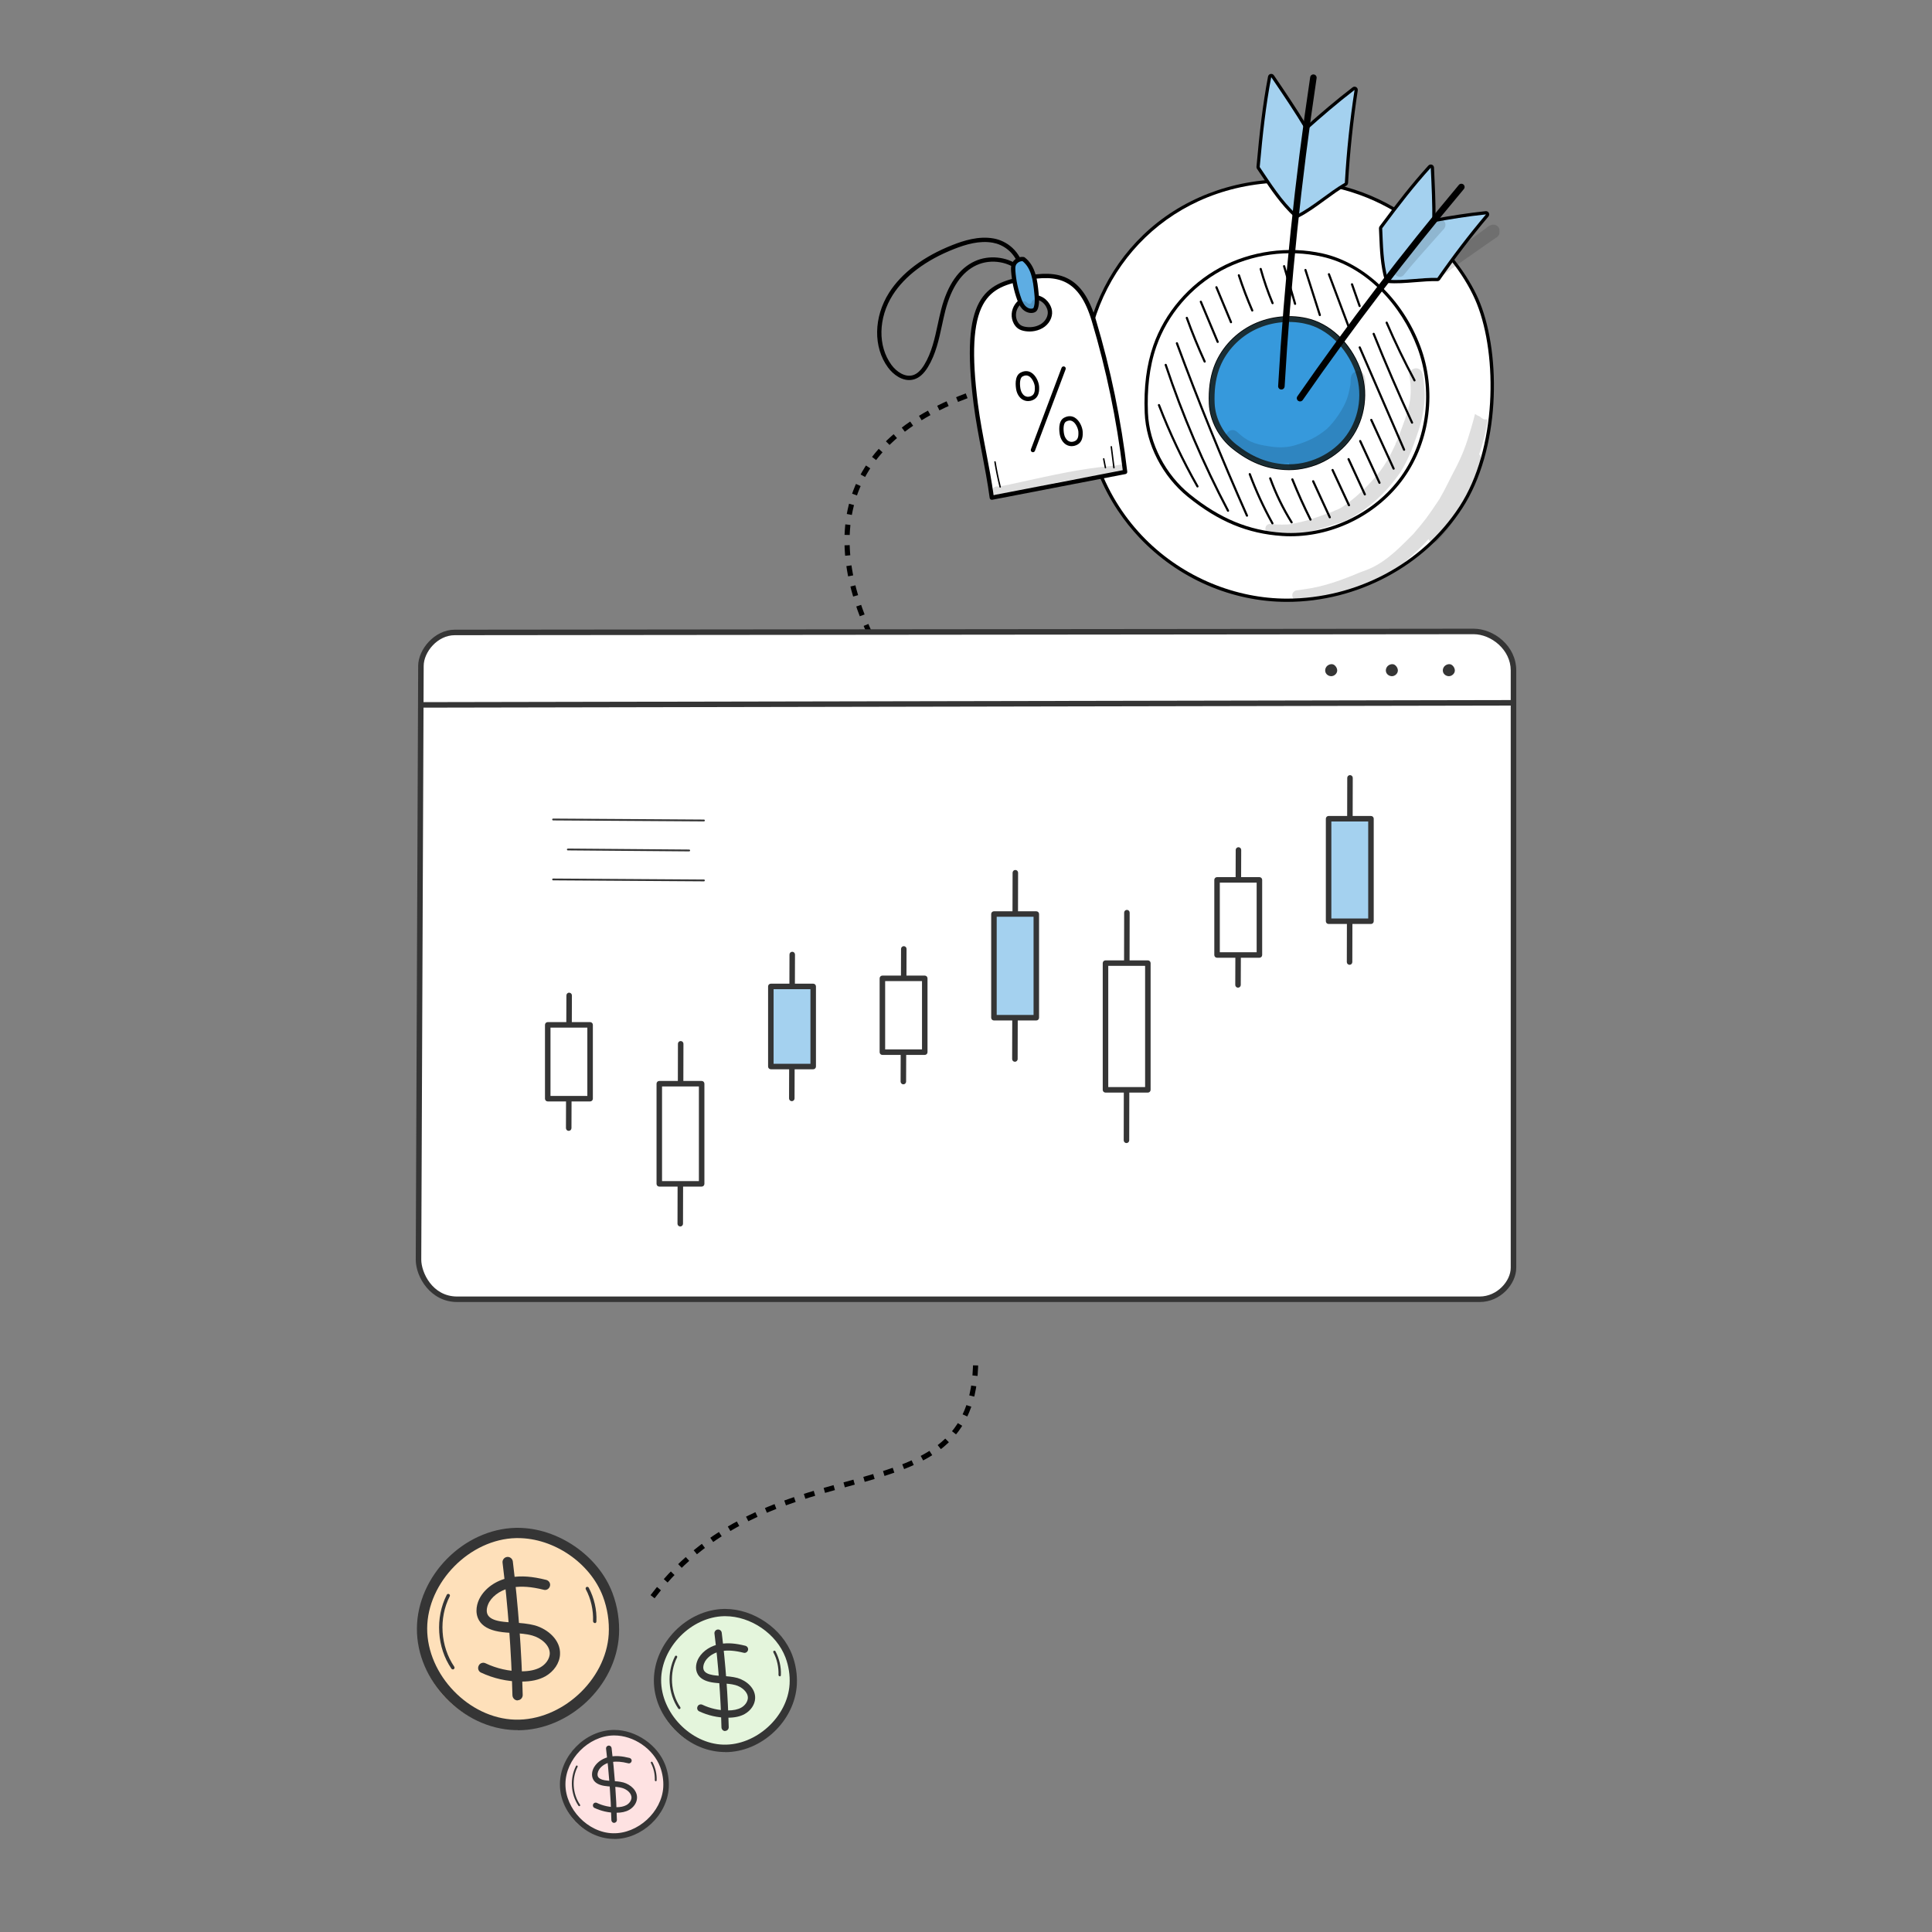 <svg xmlns="http://www.w3.org/2000/svg" width="1501" height="1501" viewBox="0 0 1501 1501" fill="none"><rect x="0" y="0" width="1501" height="1501" fill="#808080" stroke="none"/><circle cx="402" cy="1266" r="77" fill="#FEE0BA"></circle><path d="M402.185 1344.14C401.46 1344.14 400.735 1344.14 400.01 1344.14C359.276 1342.83 323.615 1305.87 323.905 1265.13C324.195 1224.4 360.146 1187.87 400.88 1187C400.88 1187 401.75 1187 402.185 1187C433.352 1187 464.809 1208.45 475.826 1237.59C479.74 1247.88 481.479 1259.19 480.899 1270.21C478.58 1310.22 442.049 1344.28 402.185 1344.28V1344.14ZM402.185 1194.97C402.185 1194.97 401.315 1194.97 401.025 1194.97C365.075 1195.7 332.023 1229.18 331.878 1265.13C331.733 1301.09 364.205 1335.01 400.155 1336.02C436.106 1337.04 470.752 1305.43 472.926 1269.63C473.506 1259.77 471.912 1249.62 468.433 1240.35C458.575 1214.25 430.308 1194.97 402.33 1194.97H402.185Z" fill="#353535"></path><path d="M404.794 1306.45C394.067 1306.45 383.34 1303.98 373.772 1299.49C371.743 1298.62 370.873 1296.16 371.888 1294.13C372.758 1292.1 375.222 1291.23 377.252 1292.24C385.804 1296.3 395.372 1298.48 404.939 1298.48C411.173 1298.48 415.956 1297.46 419.725 1295.43C423.929 1293.11 426.828 1289.05 427.118 1284.99C427.408 1278.18 420.305 1272.53 413.492 1270.64C408.853 1269.34 403.924 1269.05 398.851 1268.76C395.082 1268.47 391.313 1268.32 387.399 1267.6C380.006 1266.29 374.787 1263.4 372.178 1258.9C368.554 1252.67 370.438 1245.27 373.337 1240.49C378.121 1232.66 386.819 1227.15 397.256 1225.41C405.084 1224.11 413.347 1224.69 424.364 1227.44C426.539 1228.02 427.843 1230.2 427.264 1232.23C426.684 1234.4 424.509 1235.71 422.48 1235.13C412.622 1232.66 405.229 1232.23 398.561 1233.24C390.588 1234.55 383.63 1238.75 380.151 1244.55C378.556 1247.3 377.251 1251.65 378.991 1254.7C380.441 1257.16 383.63 1258.76 388.703 1259.63C392.183 1260.21 395.662 1260.35 399.286 1260.64C404.649 1260.93 410.158 1261.37 415.666 1262.82C425.669 1265.71 435.671 1274.27 435.091 1285.28C434.801 1292.1 430.308 1298.62 423.639 1302.39C418.711 1305.14 412.622 1306.45 404.939 1306.45H404.794Z" fill="#353535"></path><path d="M402.186 1321.09C400.011 1321.09 398.272 1319.35 398.127 1317.18C397.257 1282.82 394.648 1248.18 390.444 1214.11C390.154 1211.94 391.748 1209.91 393.923 1209.62C396.097 1209.33 398.127 1210.92 398.417 1213.1C402.621 1247.45 405.23 1282.39 406.1 1316.89C406.1 1319.06 404.36 1320.95 402.186 1320.95V1321.09Z" fill="#353535"></path><path d="M351.883 1297.03C351.883 1297.03 351.013 1296.88 350.723 1296.45C339.416 1279.92 337.967 1256.87 347.099 1239.04C347.389 1238.32 348.259 1238.17 348.839 1238.46C349.563 1238.75 349.708 1239.62 349.418 1240.2C340.721 1257.16 342.17 1279.05 352.898 1294.85C353.332 1295.43 353.187 1296.3 352.608 1296.74C352.318 1296.88 352.173 1297.03 351.883 1297.03Z" fill="#353535"></path><path d="M462.056 1260.93C461.331 1260.93 460.752 1260.2 460.752 1259.48C461.042 1250.93 459.157 1242.23 455.098 1234.69C454.808 1233.97 455.098 1233.24 455.678 1232.95C456.258 1232.66 457.128 1232.95 457.418 1233.53C461.621 1241.5 463.796 1250.64 463.361 1259.77C463.361 1260.49 462.781 1261.07 462.056 1261.07V1260.93Z" fill="#353535"></path><circle cx="563.256" cy="1305.9" r="54.48" fill="#E4F5DC"></circle><path d="M563.387 1361.18C562.874 1361.18 562.361 1361.18 561.848 1361.18C533.027 1360.26 507.796 1334.1 508.001 1305.28C508.206 1276.46 533.643 1250.62 562.464 1250C562.464 1250 563.079 1250 563.387 1250C585.439 1250 607.695 1265.18 615.491 1285.8C618.26 1293.08 619.491 1301.08 619.08 1308.87C617.439 1337.18 591.593 1361.28 563.387 1361.28V1361.18ZM563.387 1255.64C563.387 1255.64 562.772 1255.64 562.567 1255.64C537.13 1256.15 513.745 1279.85 513.642 1305.28C513.54 1330.72 536.515 1354.72 561.951 1355.44C587.387 1356.16 611.901 1333.8 613.439 1308.46C613.849 1301.49 612.721 1294.31 610.26 1287.74C603.285 1269.28 583.285 1255.64 563.49 1255.64H563.387Z" fill="#353535"></path><path d="M565.233 1334.51C557.643 1334.51 550.053 1332.77 543.284 1329.59C541.848 1328.98 541.233 1327.23 541.951 1325.8C542.566 1324.36 544.31 1323.75 545.746 1324.46C551.797 1327.33 558.566 1328.87 565.336 1328.87C569.746 1328.87 573.131 1328.16 575.798 1326.72C578.772 1325.08 580.823 1322.21 581.028 1319.33C581.233 1314.51 576.208 1310.51 571.387 1309.18C568.105 1308.26 564.618 1308.05 561.028 1307.85C558.361 1307.64 555.695 1307.54 552.925 1307.03C547.694 1306.1 544.002 1304.05 542.156 1300.87C539.592 1296.46 540.925 1291.23 542.976 1287.85C546.361 1282.31 552.515 1278.41 559.9 1277.18C565.438 1276.26 571.285 1276.67 579.08 1278.62C580.618 1279.03 581.541 1280.56 581.131 1282C580.721 1283.54 579.182 1284.46 577.746 1284.05C570.772 1282.31 565.541 1282 560.823 1282.72C555.182 1283.64 550.259 1286.62 547.797 1290.72C546.669 1292.67 545.746 1295.74 546.976 1297.9C548.002 1299.64 550.259 1300.77 553.848 1301.39C556.31 1301.8 558.772 1301.9 561.336 1302.1C565.131 1302.31 569.028 1302.62 572.926 1303.64C580.003 1305.69 587.08 1311.74 586.67 1319.54C586.464 1324.36 583.285 1328.98 578.567 1331.64C575.08 1333.59 570.772 1334.51 565.336 1334.51H565.233Z" fill="#353535"></path><path d="M563.388 1344.88C561.849 1344.88 560.618 1343.65 560.516 1342.11C559.9 1317.8 558.054 1293.29 555.08 1269.18C554.875 1267.64 556.003 1266.21 557.541 1266C559.08 1265.8 560.516 1266.93 560.721 1268.46C563.695 1292.77 565.542 1317.49 566.157 1341.9C566.157 1343.44 564.926 1344.77 563.388 1344.77V1344.88Z" fill="#353535"></path><path d="M527.797 1327.85C527.797 1327.85 527.181 1327.75 526.976 1327.44C518.976 1315.75 517.95 1299.44 524.412 1286.82C524.617 1286.31 525.233 1286.21 525.643 1286.41C526.156 1286.62 526.258 1287.23 526.053 1287.64C519.899 1299.64 520.925 1315.13 528.515 1326.31C528.822 1326.72 528.72 1327.34 528.309 1327.64C528.104 1327.75 528.002 1327.85 527.797 1327.85Z" fill="#353535"></path><path d="M605.748 1302.31C605.235 1302.31 604.825 1301.79 604.825 1301.28C605.03 1295.23 603.697 1289.08 600.825 1283.74C600.62 1283.23 600.825 1282.72 601.235 1282.51C601.646 1282.31 602.261 1282.51 602.466 1282.92C605.441 1288.56 606.979 1295.03 606.671 1301.49C606.671 1302 606.261 1302.41 605.748 1302.41V1302.31Z" fill="#353535"></path><circle cx="477.079" cy="1386.57" r="41.488" fill="#FEE2E2"></circle><path d="M477.178 1428.67C476.788 1428.67 476.397 1428.67 476.007 1428.67C454.059 1427.96 434.845 1408.05 435.001 1386.1C435.157 1364.15 454.528 1344.47 476.476 1344C476.476 1344 476.944 1344 477.178 1344C493.971 1344 510.921 1355.56 516.857 1371.26C518.965 1376.8 519.903 1382.9 519.59 1388.83C518.341 1410.39 498.658 1428.75 477.178 1428.75V1428.67ZM477.178 1348.3C477.178 1348.3 476.71 1348.3 476.554 1348.3C457.183 1348.69 439.375 1366.73 439.297 1386.1C439.219 1405.47 456.715 1423.75 476.085 1424.29C495.455 1424.84 514.123 1407.81 515.294 1388.52C515.607 1383.21 514.748 1377.74 512.873 1372.74C507.562 1358.68 492.331 1348.3 477.257 1348.3H477.178Z" fill="#353535"></path><path d="M478.584 1408.36C472.805 1408.36 467.025 1407.03 461.87 1404.61C460.776 1404.14 460.307 1402.81 460.854 1401.72C461.323 1400.63 462.651 1400.16 463.744 1400.7C468.353 1402.89 473.507 1404.06 478.662 1404.06C482.021 1404.06 484.599 1403.52 486.629 1402.42C488.894 1401.17 490.457 1398.99 490.613 1396.8C490.769 1393.13 486.942 1390.08 483.271 1389.07C480.771 1388.36 478.116 1388.21 475.382 1388.05C473.351 1387.9 471.321 1387.82 469.212 1387.43C465.228 1386.72 462.416 1385.16 461.01 1382.74C459.058 1379.38 460.073 1375.4 461.635 1372.82C464.213 1368.6 468.899 1365.63 474.523 1364.7C478.741 1363.99 483.193 1364.31 489.129 1365.79C490.3 1366.1 491.003 1367.28 490.691 1368.37C490.379 1369.54 489.207 1370.24 488.113 1369.93C482.802 1368.6 478.819 1368.37 475.226 1368.92C470.93 1369.62 467.181 1371.88 465.306 1375.01C464.447 1376.49 463.744 1378.83 464.681 1380.48C465.463 1381.8 467.181 1382.66 469.915 1383.13C471.789 1383.44 473.664 1383.52 475.616 1383.68C478.506 1383.83 481.474 1384.07 484.442 1384.85C489.832 1386.41 495.221 1391.02 494.909 1396.96C494.752 1400.63 492.331 1404.14 488.738 1406.17C486.083 1407.66 482.802 1408.36 478.662 1408.36H478.584Z" fill="#353535"></path><path d="M477.179 1416.25C476.007 1416.25 475.07 1415.31 474.992 1414.14C474.523 1395.63 473.117 1376.96 470.852 1358.61C470.696 1357.44 471.555 1356.34 472.727 1356.19C473.899 1356.03 474.992 1356.89 475.148 1358.06C477.413 1376.57 478.819 1395.4 479.288 1413.99C479.288 1415.16 478.351 1416.17 477.179 1416.17V1416.25Z" fill="#353535"></path><path d="M450.075 1403.28C450.075 1403.28 449.607 1403.2 449.451 1402.97C443.358 1394.07 442.577 1381.65 447.498 1372.04C447.654 1371.65 448.123 1371.57 448.435 1371.73C448.826 1371.88 448.904 1372.35 448.747 1372.67C444.061 1381.8 444.842 1393.6 450.622 1402.11C450.856 1402.42 450.778 1402.89 450.466 1403.13C450.31 1403.2 450.232 1403.28 450.075 1403.28Z" fill="#353535"></path><path d="M509.437 1383.83C509.047 1383.83 508.734 1383.44 508.734 1383.05C508.891 1378.44 507.875 1373.76 505.688 1369.7C505.532 1369.31 505.688 1368.91 506.001 1368.76C506.313 1368.6 506.782 1368.76 506.938 1369.07C509.203 1373.37 510.375 1378.29 510.14 1383.21C510.14 1383.6 509.828 1383.91 509.437 1383.91V1383.83Z" fill="#353535"></path><path d="M507 1240.5C602.5 1115.5 758 1186 758 1056.5" stroke="black" stroke-width="4" stroke-dasharray="8 8"></path><path d="M751 307.5C620.5 356.5 653 462.5 695.5 528" stroke="black" stroke-width="4" stroke-dasharray="8 8"></path><g clip-path="url(#clip0_5780_19843)"><path d="M999.837 467.611C956.908 467.611 915.083 449.362 885.09 417.548C862.848 393.959 837.141 352.077 840.951 286.542C843.273 246.544 860.021 209.633 888.108 182.606C917.185 154.626 956.871 139.214 999.837 139.214C1088.24 139.214 1136.62 202.081 1149.86 235.333C1166.29 276.621 1165.68 349.364 1136.03 394.891C1106.81 439.749 1054.62 467.611 999.837 467.611ZM999.837 144.266C915.492 144.266 850.79 204.222 845.991 286.827C842.284 350.568 867.207 391.203 888.768 414.071C917.816 444.882 958.299 462.553 999.846 462.553C1052.94 462.553 1103.51 435.562 1131.81 392.126C1159.66 349.357 1161.21 277.486 1145.18 237.203C1132.39 205.058 1085.55 144.273 999.853 144.273L999.837 144.266Z" fill="black"></path><path d="M1147.51 236.264C1132.54 198.671 1082.89 141.743 999.83 141.743C910.423 141.743 848.079 207.264 843.464 286.687C836.826 400.888 921.339 465.082 999.83 465.082C1053.44 465.082 1104.68 438.385 1133.9 393.505C1163.13 348.624 1163.43 276.268 1147.5 236.264H1147.51Z" fill="white"></path><path d="M1046.61 143.803C1046.46 143.957 1046.28 144.097 1046.09 144.207C1040.56 147.381 1034.89 151.524 1029.4 155.535C1022.58 160.521 1015.53 165.676 1008.6 169.085C1007.66 169.547 1006.54 169.386 1005.77 168.674C995.244 158.981 987.589 147.55 980.19 136.5C978.988 134.704 977.794 132.922 976.599 131.17C976.27 130.686 976.123 130.107 976.174 129.52C978.637 102.229 980.886 82.014 985.149 59.46C985.339 58.456 986.116 57.664 987.113 57.458C988.115 57.253 989.142 57.664 989.712 58.514C998.263 71.089 1007.07 84.045 1015.25 97.581C1025.53 88.445 1037.63 77.981 1050.84 67.856C1051.66 67.225 1052.78 67.166 1053.66 67.687C1054.55 68.215 1055.02 69.227 1054.87 70.246C1051.24 93.981 1048.71 118.177 1047.34 142.161C1047.3 142.792 1047.04 143.371 1046.61 143.803H1046.61ZM1007.92 163.762C1013.98 160.543 1020.3 155.931 1026.42 151.451C1031.64 147.645 1037.02 143.708 1042.38 140.518C1043.65 118.918 1045.86 97.156 1048.95 75.723C1036.83 85.284 1025.75 94.985 1016.34 103.38C1015.77 103.879 1015.02 104.106 1014.27 103.989C1013.52 103.872 1012.87 103.432 1012.48 102.787C1005.02 90.248 996.944 78.172 988.995 66.455C985.516 86.223 983.464 104.854 981.274 129.08C982.306 130.598 983.333 132.138 984.372 133.692C991.302 144.038 998.452 154.721 1007.9 163.762H1007.92Z" fill="black"></path><path d="M1044.83 142.022C1046.2 117.869 1048.72 93.783 1052.38 69.865C1039.08 80.064 1026.78 90.681 1014.66 101.504C1006.07 87.074 996.848 73.509 987.625 59.944C983.398 82.352 981.105 102.875 978.687 129.762C987.104 142.139 995.463 155.77 1007.49 166.834C1019.74 160.8 1032.3 149.23 1044.83 142.029V142.022Z" fill="#A4D1EF"></path><path d="M1002.75 416.637C1000.56 416.637 998.359 416.564 996.16 416.417C969.318 414.643 946.702 405.258 922.855 386.004C903.141 370.084 890.299 345.083 889.332 320.739C888.541 300.722 890.731 283.593 896.028 268.372C904.856 243.025 923.698 221.013 947.727 207.983C971.742 194.961 1000.88 190.943 1027.66 196.948C1059.97 204.192 1089.73 232.48 1103.48 269.017C1116.29 303.053 1111.41 342.251 1090.76 371.325C1070.88 399.311 1036.9 416.63 1002.76 416.63L1002.75 416.637ZM1002.74 199.272C984.431 199.272 966.094 203.767 950.123 212.427C927.186 224.862 909.207 245.862 900.789 270.036C895.699 284.649 893.603 301.169 894.372 320.54C895.281 343.469 907.413 367.042 926.021 382.073C949.009 400.631 970.746 409.673 996.491 411.374C1031.08 413.697 1066.46 396.796 1086.63 368.399C1106.32 340.683 1110.96 303.281 1098.74 270.798C1085.58 235.816 1057.24 208.768 1026.54 201.883C1018.75 200.13 1010.74 199.272 1002.73 199.272H1002.74Z" fill="black"></path><path d="M1027.11 199.419C1000.87 193.531 972.438 197.461 948.93 210.212C925.412 222.963 907.047 244.418 898.417 269.208C892.687 285.661 891.171 303.282 891.859 320.643C892.812 344.707 905.683 368.89 924.445 384.038C947.61 402.744 969.926 412.15 996.337 413.896C1032.12 416.263 1068.32 398.556 1088.7 369.865C1109.09 341.174 1113.44 302.658 1101.11 269.912C1088.79 237.166 1061.54 207.14 1027.11 199.419Z" fill="white"></path><path d="M1001.41 365.247C1000.2 365.247 998.996 365.209 997.787 365.13C983.083 364.176 970.71 359.154 957.669 348.851C946.784 340.25 939.692 326.722 939.157 313.553C938.724 302.842 939.926 293.66 942.835 285.486C947.685 271.847 958.036 260.006 971.238 253.004C984.403 246.016 1000.38 243.859 1015.06 247.079C1033.11 251.038 1049.08 265.878 1056.73 285.801C1063.78 304.125 1061.1 325.233 1049.74 340.881C1038.81 355.934 1020.15 365.247 1001.4 365.247H1001.41ZM1001.4 250.665C991.728 250.665 982.035 252.99 973.603 257.462C961.508 263.885 952.028 274.714 947.596 287.18C944.907 294.731 943.802 303.289 944.211 313.349C944.687 325.088 951.047 337.17 960.805 344.885C972.996 354.513 984.505 359.196 998.116 360.084C1016.37 361.302 1035.02 352.561 1045.65 337.911C1056.02 323.628 1058.46 304.359 1052.03 287.619C1045.08 269.538 1030.15 255.57 1013.98 252.022C1009.87 251.12 1005.63 250.672 1001.4 250.672V250.665Z" fill="black"></path><path d="M1014.52 249.542C1000.39 246.441 985.075 248.509 972.417 255.233C959.75 261.956 949.861 273.263 945.207 286.336C942.123 295.011 941.303 304.3 941.677 313.452C942.19 326.135 949.121 338.887 959.229 346.871C971.707 356.733 983.721 361.689 997.948 362.613C1017.22 363.86 1036.72 354.526 1047.69 339.399C1058.67 324.272 1061.02 303.97 1054.37 286.71C1047.74 269.449 1033.06 253.62 1014.52 249.549V249.542Z" fill="#3699DC" stroke="#1A2E35" stroke-width="4" stroke-miterlimit="10"></path><path d="M997.31 301.888C996.82 302.379 996.124 302.665 995.377 302.62C993.985 302.54 992.923 301.346 993.002 299.951C997.64 219.95 1006.01 139.207 1017.9 59.967C1018.1 58.588 1019.39 57.635 1020.77 57.84C1022.15 58.046 1023.1 59.336 1022.89 60.715C1011.03 139.801 1002.67 220.39 998.05 300.246C998.013 300.891 997.735 301.463 997.317 301.888H997.31Z" fill="black"></path><path d="M954.064 397.632C953.765 397.632 953.471 397.471 953.317 397.184C934.16 360.876 917.853 322.711 904.863 283.762C904.716 283.321 904.95 282.844 905.398 282.699C905.837 282.552 906.313 282.786 906.46 283.234C919.427 322.094 935.69 360.171 954.811 396.4C955.031 396.81 954.87 397.324 954.461 397.536C954.335 397.602 954.204 397.632 954.064 397.632Z" fill="black"></path><path d="M968.783 401.445C968.459 401.445 968.153 401.262 968.013 400.947C948.518 357.063 930.203 311.992 913.566 266.979C913.405 266.539 913.624 266.056 914.065 265.894C914.497 265.731 914.988 265.953 915.149 266.392C931.772 311.368 950.078 356.411 969.559 400.264C969.75 400.69 969.559 401.189 969.134 401.379C969.024 401.43 968.907 401.453 968.791 401.453L968.783 401.445Z" fill="black"></path><path d="M935.933 281.746C935.611 281.746 935.31 281.563 935.165 281.255C930.093 270.161 925.414 258.722 921.267 247.254C921.106 246.815 921.332 246.338 921.771 246.177C922.203 246.016 922.696 246.243 922.848 246.682C926.981 258.1 931.639 269.493 936.687 280.551C936.879 280.977 936.687 281.475 936.269 281.664C936.16 281.716 936.036 281.739 935.919 281.739L935.933 281.746Z" fill="black"></path><path d="M946.027 266.444C945.698 266.444 945.383 266.252 945.252 265.93L932.167 234.745C931.984 234.313 932.19 233.822 932.622 233.646C933.047 233.47 933.544 233.668 933.72 234.101L946.805 265.285C946.987 265.71 946.783 266.208 946.358 266.385C946.256 266.428 946.146 266.451 946.036 266.451L946.027 266.444Z" fill="black"></path><path d="M956.373 251.148C956.042 251.148 955.729 250.949 955.596 250.627L944.278 223.498C944.101 223.065 944.299 222.574 944.731 222.398C945.156 222.222 945.656 222.42 945.831 222.853L957.149 249.982C957.326 250.414 957.128 250.907 956.696 251.082C956.593 251.126 956.476 251.148 956.373 251.148Z" fill="black"></path><path d="M972.893 242.064C972.571 242.064 972.256 241.872 972.123 241.557C968.226 232.626 964.724 223.402 961.699 214.149C961.552 213.709 961.793 213.232 962.241 213.086C962.687 212.947 963.157 213.181 963.304 213.629C966.307 222.83 969.802 232.003 973.669 240.89C973.853 241.316 973.662 241.814 973.23 241.996C973.12 242.048 973.003 242.071 972.893 242.071V242.064Z" fill="black"></path><path d="M988.68 236.352C988.351 236.352 988.043 236.161 987.903 235.838C984.269 227.194 981.157 218.227 978.644 209.193C978.518 208.746 978.782 208.277 979.23 208.159C979.676 208.027 980.146 208.299 980.263 208.746C982.754 217.713 985.845 226.615 989.449 235.193C989.633 235.619 989.427 236.117 989.002 236.294C988.893 236.338 988.783 236.359 988.673 236.359L988.68 236.352Z" fill="black"></path><path d="M1006.17 236.895C1005.8 236.895 1005.46 236.659 1005.36 236.285L996.827 207.045C996.694 206.597 996.951 206.128 997.399 206.003C997.845 205.871 998.314 206.128 998.445 206.575L1006.98 235.817C1007.11 236.264 1006.86 236.733 1006.41 236.857C1006.33 236.88 1006.25 236.895 1006.17 236.895H1006.17Z" fill="black"></path><path d="M1025.41 245.605C1025.05 245.605 1024.72 245.378 1024.61 245.018L1013.44 210.015C1013.3 209.567 1013.54 209.098 1013.98 208.951C1014.42 208.812 1014.89 209.054 1015.03 209.501L1026.2 244.506C1026.34 244.953 1026.1 245.422 1025.66 245.57C1025.58 245.598 1025.49 245.605 1025.41 245.605Z" fill="black"></path><path d="M1047.56 254.081C1047.22 254.081 1046.9 253.876 1046.77 253.539L1031.68 213.358C1031.52 212.918 1031.74 212.434 1032.17 212.273C1032.6 212.104 1033.08 212.324 1033.25 212.764L1048.34 252.945C1048.51 253.378 1048.29 253.869 1047.85 254.03C1047.76 254.067 1047.66 254.081 1047.56 254.081Z" fill="black"></path><path d="M988.571 407.422C988.277 407.422 987.985 407.268 987.83 406.988C981.017 394.707 975.077 381.816 970.175 368.663C970.014 368.224 970.234 367.738 970.666 367.577C971.098 367.416 971.588 367.637 971.75 368.077C976.622 381.15 982.527 393.966 989.297 406.174C989.523 406.586 989.376 407.091 988.965 407.319C988.834 407.392 988.695 407.422 988.556 407.422H988.571Z" fill="black"></path><path d="M1003.49 406.665C1003.21 406.665 1002.93 406.527 1002.77 406.27C996.036 395.454 990.417 383.898 986.065 371.925C985.904 371.486 986.131 371 986.57 370.848C987.011 370.687 987.494 370.913 987.648 371.353C991.956 383.217 997.523 394.662 1004.2 405.382C1004.45 405.779 1004.32 406.298 1003.93 406.541C1003.79 406.629 1003.63 406.665 1003.48 406.665H1003.49Z" fill="black"></path><path d="M1018.15 404.524C1017.84 404.524 1017.54 404.356 1017.39 404.055C1012.28 393.87 1007.54 383.342 1003.28 372.769C1003.11 372.337 1003.32 371.844 1003.75 371.676C1004.18 371.5 1004.67 371.713 1004.85 372.145C1009.09 382.674 1013.82 393.16 1018.9 403.307C1019.1 403.718 1018.94 404.232 1018.53 404.436C1018.41 404.496 1018.28 404.524 1018.15 404.524H1018.15Z" fill="black"></path><path d="M1056.31 238.581C1055.97 238.581 1055.64 238.369 1055.52 238.016L1049.6 221.174C1049.44 220.734 1049.67 220.257 1050.11 220.096C1050.54 219.942 1051.03 220.169 1051.19 220.609L1057.11 237.451C1057.27 237.892 1057.04 238.369 1056.6 238.53C1056.5 238.558 1056.42 238.581 1056.32 238.581H1056.31Z" fill="black"></path><path d="M1097.03 329.185C1096.72 329.185 1096.41 329.002 1096.27 328.694C1085.79 306.053 1075.76 282.837 1066.45 259.69C1066.28 259.257 1066.49 258.766 1066.92 258.598C1067.35 258.43 1067.85 258.633 1068.01 259.068C1077.31 282.185 1087.33 305.377 1097.79 327.99C1097.99 328.408 1097.81 328.913 1097.38 329.112C1097.27 329.163 1097.15 329.193 1097.03 329.193V329.185Z" fill="black"></path><path d="M1098.94 296.346C1098.64 296.346 1098.34 296.184 1098.2 295.897C1090.38 281.307 1083.1 266.208 1076.54 251.017C1076.36 250.592 1076.56 250.092 1076.98 249.91C1077.41 249.718 1077.9 249.924 1078.09 250.349C1084.62 265.498 1091.89 280.559 1099.68 295.098C1099.9 295.509 1099.74 296.023 1099.33 296.243C1099.21 296.308 1099.07 296.346 1098.94 296.346Z" fill="black"></path><path d="M1090.85 350.229C1090.53 350.229 1090.21 350.039 1090.08 349.724L1055.61 270.241C1055.43 269.816 1055.62 269.318 1056.05 269.133C1056.47 268.958 1056.97 269.149 1057.16 269.575L1091.63 349.055C1091.81 349.481 1091.62 349.979 1091.19 350.163C1091.08 350.207 1090.97 350.229 1090.85 350.229Z" fill="black"></path><path d="M1082.72 364.931C1082.4 364.931 1082.1 364.747 1081.96 364.44L1064.61 326.597C1064.42 326.172 1064.61 325.674 1065.03 325.483C1065.46 325.284 1065.95 325.483 1066.15 325.901L1083.49 363.743C1083.68 364.169 1083.49 364.667 1083.07 364.856C1082.96 364.908 1082.83 364.938 1082.72 364.938L1082.72 364.931Z" fill="black"></path><path d="M1071.74 375.929C1071.42 375.929 1071.11 375.746 1070.97 375.438L1056 343.015C1055.8 342.59 1055.98 342.092 1056.41 341.893C1056.83 341.702 1057.33 341.886 1057.53 342.302L1072.5 374.728C1072.7 375.151 1072.52 375.651 1072.1 375.849C1071.98 375.901 1071.86 375.929 1071.74 375.929H1071.74Z" fill="black"></path><path d="M1060.36 384.933C1060.04 384.933 1059.74 384.751 1059.59 384.442L1046.96 357.078C1046.76 356.653 1046.95 356.153 1047.37 355.957C1047.79 355.758 1048.29 355.95 1048.49 356.366L1061.12 383.732C1061.32 384.155 1061.13 384.655 1060.71 384.853C1060.59 384.905 1060.47 384.933 1060.36 384.933Z" fill="black"></path><path d="M1048.02 393.343C1047.71 393.343 1047.4 393.168 1047.26 392.86L1034.53 365.517C1034.34 365.099 1034.52 364.594 1034.94 364.395C1035.37 364.197 1035.87 364.381 1036.06 364.806L1048.79 392.147C1048.99 392.565 1048.8 393.072 1048.38 393.271C1048.26 393.32 1048.15 393.35 1048.03 393.35L1048.02 393.343Z" fill="black"></path><path d="M1033.11 402.713C1032.79 402.713 1032.49 402.531 1032.35 402.222L1019.46 374.258C1019.27 373.84 1019.46 373.333 1019.88 373.143C1020.3 372.945 1020.8 373.136 1020.99 373.554L1033.87 401.519C1034.07 401.937 1033.88 402.442 1033.47 402.634C1033.35 402.685 1033.23 402.713 1033.11 402.713Z" fill="black"></path><g opacity="0.13"><path d="M1164.62 177.137C1161.93 173.067 1157.8 174.321 1154.69 177.122C1151.79 179.263 1148.94 181.463 1145.98 183.523C1133.37 192.916 1120.54 201.047 1111.09 209.259C1107.69 213.387 1112.91 219.29 1117.49 216.547C1128.83 207.719 1140.79 199.757 1152.51 191.456C1155.62 189.381 1158.61 187.138 1161.72 185.07C1164.66 183.677 1166.42 180.099 1164.61 177.129L1164.62 177.137Z" fill="black"></path></g><path d="M1118.49 217.699C1118.01 218.183 1117.33 218.454 1116.64 218.439C1111.21 218.285 1105.22 218.776 1099.42 219.253C1092.2 219.84 1084.73 220.455 1078.1 219.847C1077.06 219.752 1076.19 219.026 1075.9 218.021C1072.53 206.187 1072.04 194.389 1071.57 182.98C1071.5 181.125 1071.42 179.292 1071.33 177.466C1071.3 176.88 1071.48 176.308 1071.83 175.839C1085.83 156.987 1096.52 143.217 1109.71 128.633C1110.41 127.9 1111.47 127.607 1112.44 127.951C1113.4 128.296 1114.06 129.183 1114.11 130.21C1114.73 143.129 1115.37 156.379 1115.32 169.775C1126.82 167.722 1140.18 165.522 1154.21 164.056C1155.23 163.946 1156.22 164.474 1156.69 165.383C1157.18 166.292 1157.06 167.406 1156.4 168.198C1143.14 183.919 1130.48 200.46 1118.78 217.354C1118.69 217.479 1118.59 217.596 1118.48 217.699H1118.49ZM1080.29 214.934C1086.07 215.264 1092.64 214.729 1099 214.208C1104.46 213.761 1110.09 213.306 1115.4 213.358C1125.77 198.444 1136.88 183.816 1148.48 169.782C1135.68 171.329 1123.6 173.404 1113.21 175.281C1112.48 175.413 1111.71 175.208 1111.13 174.724C1110.56 174.24 1110.23 173.514 1110.24 172.766C1110.39 160.58 1109.91 148.453 1109.35 136.618C1098.26 149.244 1088.59 161.746 1076.42 178.126C1076.49 179.659 1076.55 181.213 1076.61 182.768C1077.05 193.326 1077.5 204.222 1080.29 214.934Z" fill="black"></path><path d="M1116.7 215.91C1128.5 198.877 1141.11 182.401 1154.47 166.563C1140.19 168.059 1126.46 170.318 1112.77 172.796C1112.94 158.402 1112.26 144.369 1111.58 130.327C1098.48 144.808 1087.63 158.784 1073.85 177.349C1074.48 190.159 1074.49 203.863 1078.33 217.325C1089.98 218.395 1104.33 215.565 1116.7 215.91Z" fill="#A4D1EF"></path><path d="M1011.82 311.148C1010.97 311.998 1009.61 312.145 1008.59 311.433C1007.45 310.641 1007.16 309.065 1007.96 307.914C1047.11 251.506 1089.32 196.244 1133.41 143.656C1134.31 142.586 1135.9 142.447 1136.97 143.341C1138.04 144.236 1138.18 145.834 1137.28 146.905C1093.29 199.374 1051.17 254.52 1012.12 310.795C1012.03 310.921 1011.93 311.038 1011.82 311.141L1011.82 311.148Z" fill="black"></path><g opacity="0.13"><path d="M1121.75 171.6C1118.7 168.748 1115.51 170.625 1113.48 173.58C1111.5 175.948 1109.56 178.346 1107.52 180.655C1098.89 191.009 1089.84 200.357 1083.61 209.097C1081.6 213.218 1087.14 217.09 1090.39 213.885C1098.07 204.258 1106.45 195.225 1114.55 185.957C1116.72 183.603 1118.76 181.139 1120.94 178.793C1123.11 177.048 1123.87 173.704 1121.76 171.6H1121.75Z" fill="black"></path></g><g opacity="0.13"><path d="M1049.03 299.491C1049.19 298.456 1049.14 298.493 1049.03 299.491Z" fill="black"></path></g><g opacity="0.13"><path d="M986.124 346.784C986.322 346.813 986.511 346.843 986.717 346.871C986.651 346.843 986.402 346.813 986.124 346.784Z" fill="black"></path></g><g opacity="0.13"><path d="M1060.87 298.881C1060.67 296.117 1061.11 292.819 1059.33 290.524C1057.7 288.11 1053.85 287.64 1051.65 289.547C1048.44 291.879 1049.73 296.455 1048.99 299.865C1049 299.725 1049.02 299.608 1049.03 299.491C1049.01 299.615 1048.99 299.739 1048.97 299.893C1048.32 303.471 1047.52 307.042 1046.27 310.459C1043.78 317.182 1037.3 327.345 1030.65 333.424C1022.81 339.759 1016.47 342.882 1005.54 346.116C998.863 348.009 991.823 347.752 985.852 346.747C985.948 346.754 986.035 346.768 986.13 346.775C973.603 345.016 968.335 342.253 961.244 335.675C956.336 330.954 949.186 338.044 953.903 343.022C964.233 353.602 978.798 358.581 993.266 359.937C996.08 360.063 998.819 359.937 1001.5 359.629C1001.46 360.15 1001.47 360.722 1001.57 361.381C1003.91 366.515 1006.84 364.674 1010.18 364.197C1014.71 363.244 1013.1 363.625 1018.41 362.461C1027.44 360.781 1034.63 354.702 1041.03 348.469C1049.3 340.661 1055.1 330.689 1058.48 319.874C1060.62 313.113 1060.95 305.927 1060.88 298.881H1060.87Z" fill="black"></path></g><g opacity="0.13"><path d="M992.351 415.648C992.314 415.648 992.269 415.634 992.234 415.627C992.43 415.662 992.54 415.693 992.351 415.648Z" fill="black"></path></g><g opacity="0.13"><path d="M1106.56 300.692C1106.34 297.642 1106.01 294.592 1105.37 291.594C1105.15 289.717 1104.4 287.817 1102.67 286.864C1098.84 284.48 1093.71 288.411 1095.04 292.73C1096.39 299.014 1096.28 307.497 1094.99 313.517C1093.25 322.066 1089.96 330.191 1086.93 338.343C1086.31 339.95 1085.65 341.54 1084.99 343.131C1083.94 344.87 1084.64 344.606 1083.31 346.996C1080.86 352.29 1078.14 357.459 1074.87 362.292C1067.97 372.886 1054.2 386.04 1046.05 391.635C1038.53 397.223 1039.77 394.816 1032.84 398.85C1033.57 398.431 1034.28 398.006 1035.01 397.588C1033.89 397.978 1032.78 398.38 1031.66 398.777C1022.2 402.428 1012.52 405.566 1002.49 407.223C1002.12 407.267 1001.78 407.319 1001.58 407.356C1001.24 407.391 1000.89 407.436 1000.54 407.466C997.464 407.648 994.366 407.62 991.288 407.436C990.014 407.377 988.746 407.237 987.478 407.12C986.593 406.989 985.684 407.092 984.907 407.56C982.042 409.1 982.696 413.874 985.948 414.482C987.802 414.9 989.677 415.245 991.559 415.517C991.538 415.517 991.508 415.517 991.487 415.517C991.566 415.531 991.648 415.531 991.721 415.545C991.889 415.568 992.057 415.603 992.234 415.627C992.167 415.611 992.087 415.596 992.006 415.582C999.692 416.741 1007.4 415.559 1014.89 413.727C1022.48 412.252 1029.73 409.504 1037.11 407.23C1038.27 406.886 1036.75 407.216 1036.32 407.237C1039.33 406.872 1042.31 405.764 1045.14 404.657C1061.2 396.929 1075.05 384.683 1085.53 370.313C1089.24 365.487 1092.04 360.07 1094.53 354.533C1095.62 351.689 1097.48 348.953 1097.7 345.889C1097.62 346.482 1097.54 347.069 1097.46 347.663C1100.64 338.945 1103.98 330.131 1105.43 320.93C1105.36 321.465 1105.28 322 1105.22 322.528C1106.57 315.342 1107.49 307.967 1106.56 300.678V300.692Z" fill="black"></path></g><g opacity="0.13"><path d="M1149.16 353.045C1152.37 343.903 1154.57 334.7 1155.98 325.726C1155.88 325.733 1155.78 325.747 1155.68 325.754C1155.67 325.754 1155.67 325.754 1155.66 325.754C1155.42 325.784 1155.19 325.821 1154.94 325.85C1153.65 325.997 1152.35 325.703 1151.28 324.94C1150.93 324.691 1150.58 324.427 1150.26 324.134C1150.2 324.069 1150.13 324.01 1150.07 323.943C1150 323.863 1149.94 323.782 1149.87 323.695C1148.43 323.167 1147.16 322.447 1145.97 321.604C1145.19 324.868 1144.21 328.35 1143.02 332.384C1139.02 346.006 1136.42 352.921 1130.97 363.589C1126.67 371.582 1122.94 379.897 1118.34 387.726C1108.12 403.045 1107.27 403.982 1098.1 414.76C1084.1 428.985 1073.79 439.016 1058.1 444.127C1043.5 450.095 1030.02 455.69 1011.93 458.015C1011.42 458.05 1010.33 458.235 1010.11 458.286C1009.84 458.321 1008.61 458.49 1007.85 458.601C1006.83 458.66 1005.84 459.027 1005.13 459.759C1002.64 462.091 1004.5 466.711 1007.95 466.585C1013.85 466.417 1019.76 465.844 1025.56 464.701C1035.95 462.722 1046.07 459.518 1055.88 455.601C1062.62 453.204 1069.53 451.151 1075.82 447.69C1086.7 441.546 1090.43 437.74 1099.19 429.579C1103 426.244 1106.5 422.598 1109.84 418.808C1110.66 421.411 1114.39 422.584 1116.43 420.392C1127.08 409.518 1135.25 396.342 1141.87 382.704C1144.99 376.055 1147.81 369.228 1149.64 362.101C1149.98 359.535 1151.51 356.689 1150.19 354.225C1149.93 353.734 1149.57 353.353 1149.16 353.045Z" fill="black"></path></g><path d="M930.336 378.745C930.042 378.745 929.757 378.591 929.603 378.319C918.087 358.076 908.006 336.782 899.633 315.034C899.463 314.602 899.684 314.111 900.116 313.942C900.548 313.781 901.039 313.994 901.207 314.426C909.545 336.093 919.588 357.312 931.069 377.483C931.296 377.887 931.156 378.401 930.754 378.635C930.621 378.708 930.483 378.745 930.336 378.745Z" fill="black"></path></g><g clip-path="url(#clip1_5780_19843)"><path d="M708.893 295.025C701.182 296.529 693.92 290.976 689.888 285.481C678.335 269.739 678.688 246.396 690.749 227.39C700.516 212.011 717.518 199.211 739.923 190.382C748.741 186.909 760.348 183.186 771.944 185.265C781.685 187.017 793.109 194.57 795.954 210.5C796.082 211.227 795.727 211.947 795.07 212.282C794.419 212.614 793.619 212.493 793.112 211.966C784.614 203.299 770.174 200.776 758.783 205.974C747.305 211.211 739.108 223.144 734.417 241.441C733.468 245.143 732.649 248.981 731.849 252.691C729.474 263.735 727.019 275.158 720.939 285.147C717.807 290.295 714.356 293.401 710.387 294.646C709.886 294.804 709.394 294.931 708.893 295.025ZM755.98 188.935C750.597 189.98 745.517 191.774 741.148 193.493C719.407 202.065 702.958 214.405 693.576 229.183C682.246 247.035 681.847 268.864 692.588 283.495C696.516 288.848 703.233 293.38 709.386 291.448C712.545 290.459 715.394 287.821 718.079 283.408C723.863 273.9 726.258 262.763 728.572 251.988C729.374 248.249 730.21 244.375 731.171 240.612C736.119 221.286 744.939 208.611 757.387 202.93C768.332 197.942 781.817 199.388 791.369 206.125C787.613 195.262 778.904 189.926 771.344 188.566C766.177 187.636 760.947 187.973 755.973 188.939L755.98 188.935Z" fill="black"></path><path d="M849.843 249.025C840.185 216.716 824.078 210.855 796.395 216.136C767.073 221.73 747.412 230.542 758.087 313.93C761.156 337.878 767.335 362.54 770.541 386.639C806.314 379.818 840.958 372.985 874.123 366.658C869.434 326.831 861.333 287.47 849.843 249.025ZM810.754 252.375C806.955 255.31 801.707 256.354 796.915 255.661C795.212 255.413 793.517 254.952 792.125 254.035C790.823 253.185 789.844 251.967 789.121 250.654C786.851 246.517 787.224 241.194 790.064 237.193C792.904 233.192 798.101 230.673 803.208 230.821C810.182 231.018 814.085 235.868 815.364 240.244C816.622 244.533 814.553 249.44 810.75 252.368L810.754 252.375Z" fill="white"></path><path d="M874.444 368.303C858.127 371.414 841.777 374.581 824.466 377.942C807.044 381.318 789.035 384.81 770.862 388.283C770.411 388.369 769.938 388.267 769.572 387.998C769.206 387.728 768.952 387.316 768.891 386.86C767.327 375.079 765 362.949 762.761 351.223C760.427 339.014 758.009 326.39 756.445 314.148C745.721 230.506 765.152 220.408 796.08 214.49C822.478 209.456 840.944 213.401 851.446 248.541C862.899 286.852 871.079 326.523 875.784 366.46C875.882 367.329 875.3 368.13 874.441 368.296L874.444 368.303ZM771.963 384.661C789.541 381.307 806.959 377.924 823.823 374.655C840.596 371.401 856.47 368.324 872.276 365.304C867.568 326.084 859.484 287.131 848.236 249.504C838.41 216.627 821.901 212.979 796.705 217.777C782.827 220.433 770.771 223.669 763.707 236.654C756.066 250.699 754.811 275.182 759.736 313.711C761.29 325.851 763.698 338.426 766.023 350.585C768.17 361.782 770.382 373.342 771.952 384.658L771.963 384.661ZM803.922 257.145C801.583 257.601 799.115 257.674 796.679 257.314C794.436 256.991 792.647 256.374 791.215 255.434C789.793 254.496 788.596 253.163 787.658 251.461C785.077 246.743 785.484 240.759 788.701 236.224C791.867 231.763 797.582 228.986 803.258 229.146C811.152 229.371 815.581 235.009 816.975 239.775C818.389 244.61 816.301 250.207 811.776 253.697C809.571 255.4 806.849 256.574 803.922 257.145ZM800.178 232.745C796.676 233.424 793.38 235.413 791.427 238.164C788.943 241.661 788.611 246.254 790.587 249.856C791.257 251.072 792.083 252.012 793.041 252.634C794.058 253.297 795.404 253.75 797.154 254C801.767 254.664 806.47 253.568 809.728 251.048C813.113 248.432 814.776 244.183 813.76 240.712C812.63 236.852 809.253 232.663 803.165 232.494C802.173 232.47 801.168 232.553 800.185 232.741L800.178 232.745Z" fill="black"></path><path d="M802.819 351.304C802.523 351.358 802.213 351.339 801.907 351.227C801.038 350.899 800.605 349.933 800.926 349.068L824.751 285.743C825.078 284.874 826.044 284.441 826.909 284.762C827.778 285.089 828.21 286.055 827.89 286.92L804.065 350.246C803.85 350.808 803.364 351.193 802.815 351.297L802.819 351.304Z" fill="black"></path><path d="M800.364 311.45C798.229 311.866 796.184 311.507 794.383 310.408C791.963 308.924 790.156 306.089 789.54 302.833C789.072 300.374 787.938 292.15 792.825 289.531C796.419 287.605 799.232 288.355 800.961 289.323C804.966 291.563 807.095 297.119 807.277 300.179C807.423 302.68 807.816 309.328 801.236 311.242C800.938 311.325 800.653 311.4 800.357 311.454L800.364 311.45ZM794.412 292.478C792.282 293.624 792.1 298.325 792.838 302.211C793.279 304.558 794.517 306.557 796.143 307.554C797.373 308.307 798.775 308.468 800.312 308.019C803.646 307.052 804.174 304.262 803.951 300.372C803.83 298.311 802.185 293.829 799.345 292.242C797.867 291.417 796.262 291.495 794.423 292.481L794.412 292.478Z" fill="black"></path><path d="M834.226 346.473C832.098 346.884 830.046 346.53 828.252 345.426C825.832 343.943 824.025 341.107 823.409 337.852C822.941 335.392 821.807 327.169 826.694 324.549C830.288 322.623 833.101 323.374 834.83 324.341C838.835 326.581 840.964 332.138 841.142 335.191C841.288 337.692 841.682 344.34 835.101 346.253C834.807 346.343 834.518 346.411 834.222 346.466L834.226 346.473ZM828.268 327.504C826.133 328.644 825.956 333.351 826.689 337.231C827.131 339.578 828.368 341.577 829.995 342.573C831.225 343.326 832.626 343.487 834.164 343.039C837.498 342.071 838.025 339.281 837.803 335.392C837.681 333.33 836.04 328.855 833.196 327.261C831.718 326.436 830.113 326.514 828.275 327.5L828.268 327.504Z" fill="black"></path><path d="M795.105 201.305C792.029 200.835 788.697 202.725 787.624 205.562C787.027 207.141 787.085 208.857 787.201 210.514C787.728 217.948 789.289 225.302 791.824 232.319C792.654 234.615 793.62 236.927 795.3 238.727C796.977 240.538 799.508 241.779 802.028 241.405C802.759 241.301 803.501 241.037 804.009 240.513C804.435 240.07 804.657 239.486 804.833 238.918C805.947 235.27 805.584 231.404 805.22 227.638C804.265 217.849 802.967 207.307 795.101 201.298L795.105 201.305Z" fill="#5EADE3"></path><path d="M802.591 243.025C802.485 243.047 802.387 243.065 802.277 243.08C799.44 243.502 796.291 242.275 794.076 239.882C792.207 237.869 791.136 235.334 790.258 232.902C787.668 225.735 786.076 218.243 785.538 210.642C785.412 208.819 785.342 206.883 786.062 204.984C787.417 201.411 791.499 199.072 795.357 199.663C795.635 199.709 795.896 199.819 796.122 199.984C804.849 206.651 806.033 218.696 806.895 227.495C807.256 231.208 807.665 235.402 806.448 239.423C806.225 240.153 805.904 241 805.222 241.702C804.574 242.367 803.69 242.818 802.602 243.028L802.591 243.025ZM793.19 203.013C791.432 203.356 789.787 204.579 789.194 206.165C788.716 207.434 788.777 208.958 788.877 210.406C789.392 217.702 790.921 224.884 793.408 231.764C794.118 233.728 795.002 235.957 796.534 237.604C797.696 238.857 799.683 240.081 801.79 239.762C802.255 239.687 802.636 239.54 802.817 239.359C803.001 239.167 803.142 238.764 803.242 238.437C804.268 235.055 803.908 231.377 803.563 227.809C802.547 217.383 801.148 208.301 794.45 202.916C794.03 202.894 793.612 202.925 793.193 203.002L793.19 203.013Z" fill="black"></path><path d="M865.544 363.932C865.544 363.932 865.523 363.943 865.501 363.937C865.198 363.977 864.916 363.761 864.882 363.454L862.836 347.165C862.796 346.862 863.008 346.573 863.319 346.546C863.623 346.506 863.905 346.722 863.939 347.029L865.988 363.325C866.025 363.621 865.826 363.885 865.541 363.942L865.544 363.932Z" fill="black"></path><path d="M858.927 363.901C858.625 363.96 858.332 363.758 858.274 363.455L856.939 356.593C856.88 356.29 857.082 355.998 857.385 355.939C857.688 355.881 857.98 356.083 858.038 356.386L859.374 363.248C859.432 363.551 859.23 363.843 858.927 363.901Z" fill="black"></path><path d="M777.151 378.887C776.866 378.944 776.574 378.761 776.506 378.472C774.897 372.05 773.545 365.487 772.475 358.958C772.423 358.651 772.65 358.372 772.935 358.315C773.242 358.263 773.527 358.469 773.579 358.775C774.64 365.272 775.988 371.811 777.589 378.202C777.665 378.504 777.485 378.802 777.183 378.878C777.176 378.882 777.169 378.886 777.151 378.887Z" fill="black"></path><g opacity="0.13"><path d="M805.882 233.242C804.498 231.93 801.963 232.802 801.541 234.601C801.453 234.803 801.362 234.998 801.299 235.132C801.162 235.344 800.997 235.57 800.893 235.709C800.726 235.801 800.559 235.875 800.384 235.953C800.353 235.962 800.324 235.959 800.293 235.968C799.998 235.976 799.707 235.973 799.418 235.942C799.163 235.874 798.923 235.799 798.674 235.709C798.449 235.58 798.244 235.439 798.036 235.291C797.922 235.182 797.796 235.07 797.682 234.961C797.211 234.451 796.53 234.119 795.811 234.08C793.416 233.842 791.839 236.848 793.468 238.523C797.231 242.69 802.504 241.741 804.227 239.542C805.775 238.028 808.024 235.059 805.886 233.266L805.882 233.242Z" fill="black"></path></g><g opacity="0.13"><path d="M870.614 360.957C868.298 361.355 865.987 361.813 863.63 362.007C840.054 363.974 816.973 369.309 793.898 374.324C789.032 375.32 784.23 376.598 779.316 377.395C778.032 377.595 776.749 377.831 775.457 377.936C774.708 377.941 773.946 377.872 773.254 378.162C769.689 379.203 770.317 384.435 774.038 384.631C780.262 384.454 786.353 382.837 792.405 381.477C800.979 379.615 809.509 377.524 818.09 375.658C834.088 372.034 850.381 369.931 866.644 367.954C870.337 367.359 873.652 367.851 874.446 364.706C875.067 362.58 872.83 360.443 870.61 360.951L870.614 360.957Z" fill="black"></path></g></g><g clip-path="url(#clip2_5780_19843)"><path d="M1175.86 520.861V984.935C1175.86 996.774 1164.1 1009.42 1149.57 1009.42H355.191C335.216 1009.42 325.138 990.497 325.138 978.659L327.019 517.392C327.019 505.553 338.786 491.345 353.31 491.345L1144.87 490.576C1159.38 490.576 1175.86 503.173 1175.86 520.861Z" fill="white"></path><path d="M1149.57 1011.56H355.191C334.468 1011.56 323 992.109 323 978.659L324.881 517.381C324.881 504.625 337.567 489.21 353.31 489.21L1144.87 488.441C1160.54 488.441 1178 501.753 1178 520.861V984.936C1178 997.5 1165.84 1011.56 1149.57 1011.56ZM1144.87 492.722L353.31 493.491C339.929 493.491 329.167 506.568 329.167 517.392L327.286 978.669C327.286 988.33 335.707 1007.28 355.191 1007.28H1149.57C1163.17 1007.28 1173.71 995.269 1173.71 984.936V520.861C1173.71 504.753 1158.48 492.722 1144.87 492.722Z" fill="#353535"></path><path d="M329.284 549.78C328.098 549.78 327.147 548.83 327.147 547.645C327.147 546.46 328.098 545.499 329.284 545.499L1174.2 543.887C1175.39 543.866 1176.34 544.837 1176.34 546.022C1176.34 547.207 1175.39 548.168 1174.21 548.168L329.295 549.78H329.284Z" fill="#353535"></path><path d="M1126.74 516.079C1124.77 515.695 1122.65 516.773 1121.66 518.374C1120.81 519.73 1120.69 521.47 1121.43 522.879C1122.17 524.288 1123.79 525.302 1125.5 525.345C1128.01 525.409 1130.25 523.285 1130.29 521C1130.34 518.716 1128.45 516.41 1126.73 516.079H1126.74Z" fill="#353535"></path><path d="M1082.48 516.079C1080.5 515.695 1078.38 516.773 1077.39 518.374C1076.54 519.73 1076.43 521.47 1077.16 522.879C1077.9 524.288 1079.53 525.302 1081.24 525.345C1083.75 525.409 1085.98 523.285 1086.02 521C1086.08 518.716 1084.19 516.41 1082.46 516.079H1082.48Z" fill="#353535"></path><path d="M1035.34 516.079C1033.37 515.695 1031.25 516.773 1030.26 518.374C1029.41 519.73 1029.29 521.47 1030.03 522.879C1030.77 524.288 1032.39 525.302 1034.1 525.345C1036.62 525.409 1038.85 523.285 1038.89 521C1038.95 518.716 1037.05 516.41 1035.33 516.079H1035.34Z" fill="#353535"></path><path d="M875.17 888.071C873.983 888.071 873.032 887.11 873.032 885.925L873.374 709.04C873.374 707.855 874.336 706.905 875.512 706.905C876.698 706.905 877.649 707.866 877.649 709.051L877.307 885.936C877.307 887.121 876.345 888.071 875.17 888.071Z" fill="#353535"></path><path d="M891.8 748.249H858.882V846.705H891.8V748.249Z" fill="white"></path><path d="M891.789 848.851H858.871C857.685 848.851 856.734 847.89 856.734 846.716V748.26C856.734 747.075 857.696 746.125 858.871 746.125H891.789C892.975 746.125 893.926 747.086 893.926 748.26V846.716C893.926 847.9 892.965 848.851 891.789 848.851ZM861.02 844.57H889.651V750.395H861.02V844.57Z" fill="#353535"></path><path d="M701.829 842.435C700.643 842.435 699.691 841.474 699.691 840.289L700.033 737.222C700.033 736.048 700.995 735.087 702.171 735.087C703.357 735.087 704.308 736.048 704.308 737.233L703.966 840.3C703.966 841.474 703.005 842.435 701.829 842.435Z" fill="#353535"></path><path d="M718.459 760.077H685.542V817.445H718.459V760.077Z" fill="white"></path><path d="M718.459 819.591H685.541C684.355 819.591 683.404 818.63 683.404 817.456V760.088C683.404 758.903 684.366 757.953 685.541 757.953H718.459C719.645 757.953 720.596 758.914 720.596 760.088V817.456C720.596 818.64 719.634 819.591 718.459 819.591ZM687.69 815.31H716.321V762.223H687.69V815.31Z" fill="#353535"></path><path d="M441.834 878.58C440.648 878.58 439.697 877.62 439.697 876.435L440.039 773.368C440.039 772.183 441.011 771.179 442.187 771.233C443.373 771.233 444.324 772.193 444.324 773.378L443.982 876.445C443.982 877.62 443.021 878.58 441.845 878.58H441.834Z" fill="#353535"></path><path d="M458.464 796.223H425.547V853.59H458.464V796.223Z" fill="white"></path><path d="M458.464 855.725H425.547C424.36 855.725 423.409 854.765 423.409 853.59V796.223C423.409 795.038 424.371 794.088 425.547 794.088H458.464C459.65 794.088 460.602 795.049 460.602 796.223V853.59C460.602 854.775 459.64 855.725 458.464 855.725ZM427.684 851.445H456.316V798.358H427.684V851.445Z" fill="#353535"></path><path d="M528.499 952.878C527.313 952.878 526.362 951.918 526.362 950.733L526.704 810.933C526.704 809.748 527.666 808.798 528.841 808.798C530.028 808.798 530.979 809.759 530.979 810.944L530.637 950.743C530.637 951.928 529.675 952.878 528.499 952.878Z" fill="#353535"></path><path d="M545.129 841.933H512.212V919.743H545.129V841.933Z" fill="white"></path><path d="M545.129 921.889H512.212C511.025 921.889 510.074 920.928 510.074 919.754V841.944C510.074 840.759 511.036 839.809 512.212 839.809H545.129C546.316 839.809 547.267 840.769 547.267 841.944V919.754C547.267 920.939 546.305 921.889 545.129 921.889ZM514.349 917.608H542.981V844.079H514.349V917.608Z" fill="#353535"></path><path d="M961.834 767.337C960.648 767.337 959.697 766.376 959.697 765.191L960.039 660.352C960.039 659.178 961.001 658.217 962.176 658.217C963.363 658.217 964.314 659.178 964.314 660.362L963.972 765.202C963.972 766.376 963.01 767.337 961.834 767.337Z" fill="#353535"></path><path d="M978.464 683.591H945.547V741.951H978.464V683.591Z" fill="white"></path><path d="M978.464 744.086H945.547C944.36 744.086 943.409 743.126 943.409 741.951V683.591C943.409 682.406 944.371 681.456 945.547 681.456H978.464C979.65 681.456 980.602 682.417 980.602 683.591V741.951C980.602 743.136 979.64 744.086 978.464 744.086ZM947.684 739.806H976.316V685.726H947.684V739.806Z" fill="#353535"></path><path d="M788.494 824.907C787.308 824.907 786.356 823.946 786.356 822.761L786.698 678.03C786.698 676.845 787.66 675.895 788.836 675.895C790.022 675.895 790.973 676.855 790.973 678.04L790.631 822.772C790.631 823.957 789.67 824.907 788.494 824.907Z" fill="#353535"></path><path d="M805.124 710.118H772.207V790.672H805.124V710.118Z" fill="#A4D1EF"></path><path d="M805.124 792.818H772.206C771.02 792.818 770.069 791.857 770.069 790.683V710.129C770.069 708.944 771.031 707.994 772.206 707.994H805.124C806.31 707.994 807.261 708.955 807.261 710.129V790.683C807.261 791.868 806.299 792.818 805.124 792.818ZM774.355 788.537H802.986V712.253H774.355V788.537Z" fill="#353535"></path><path d="M615.164 855.522C613.978 855.522 613.026 854.562 613.026 853.377L613.368 741.577C613.368 740.392 614.33 739.442 615.506 739.442C616.692 739.442 617.643 740.403 617.643 741.588L617.301 853.387C617.301 854.572 616.339 855.522 615.164 855.522Z" fill="#353535"></path><path d="M631.794 766.364H598.876V828.589H631.794V766.364Z" fill="#A4D1EF"></path><path d="M631.794 830.735H598.876C597.69 830.735 596.739 829.774 596.739 828.6V766.375C596.739 765.19 597.701 764.24 598.876 764.24H631.794C632.98 764.24 633.931 765.201 633.931 766.375V828.6C633.931 829.785 632.969 830.735 631.794 830.735ZM601.014 826.454H629.646V768.51H601.014V826.454Z" fill="#353535"></path><path d="M1048.5 749.573C1047.31 749.573 1046.36 748.613 1046.36 747.428L1046.7 604.34C1046.7 603.155 1047.67 602.205 1048.84 602.205C1050.03 602.205 1050.98 603.166 1050.98 604.351L1050.64 747.438C1050.64 748.623 1049.67 749.573 1048.5 749.573Z" fill="#353535"></path><path d="M1065.13 636.076H1032.21V715.722H1065.13V636.076Z" fill="#A4D1EF"></path><path d="M1065.13 717.858H1032.21C1031.03 717.858 1030.07 716.897 1030.07 715.723V636.076C1030.07 634.891 1031.04 633.941 1032.21 633.941H1065.13C1066.32 633.941 1067.27 634.902 1067.27 636.076V715.723C1067.27 716.908 1066.3 717.858 1065.13 717.858ZM1034.35 713.577H1062.98V638.211H1034.35V713.577Z" fill="#353535"></path><path d="M546.882 638.158L429.715 637.39C429.319 637.39 428.999 637.069 429.01 636.674C429.01 636.279 429.33 635.97 429.726 635.97L546.893 636.738C547.288 636.738 547.609 637.059 547.598 637.454C547.598 637.849 547.277 638.158 546.882 638.158Z" fill="#353535"></path><path d="M535.425 661.451L441.161 660.682C440.766 660.682 440.445 660.362 440.456 659.967C440.456 659.572 440.787 659.327 441.172 659.263L535.436 660.031C535.831 660.031 536.152 660.352 536.141 660.747C536.141 661.142 535.82 661.451 535.425 661.451Z" fill="#353535"></path><path d="M546.882 684.733L429.715 683.965C429.319 683.965 428.999 683.644 429.01 683.249C429.01 682.855 429.33 682.545 429.726 682.545L546.893 683.314C547.288 683.314 547.609 683.634 547.598 684.029C547.598 684.424 547.277 684.733 546.882 684.733Z" fill="#353535"></path></g><defs><clipPath id="clip0_5780_19843"><rect width="324" height="411" fill="white" transform="translate(841 57)"></rect></clipPath><clipPath id="clip1_5780_19843"><rect width="161.778" height="222" fill="white" transform="translate(660.479 232.811) rotate(-28.852)"></rect></clipPath><clipPath id="clip2_5780_19843"><rect width="855" height="524" fill="white" transform="translate(323 488)"></rect></clipPath></defs></svg>